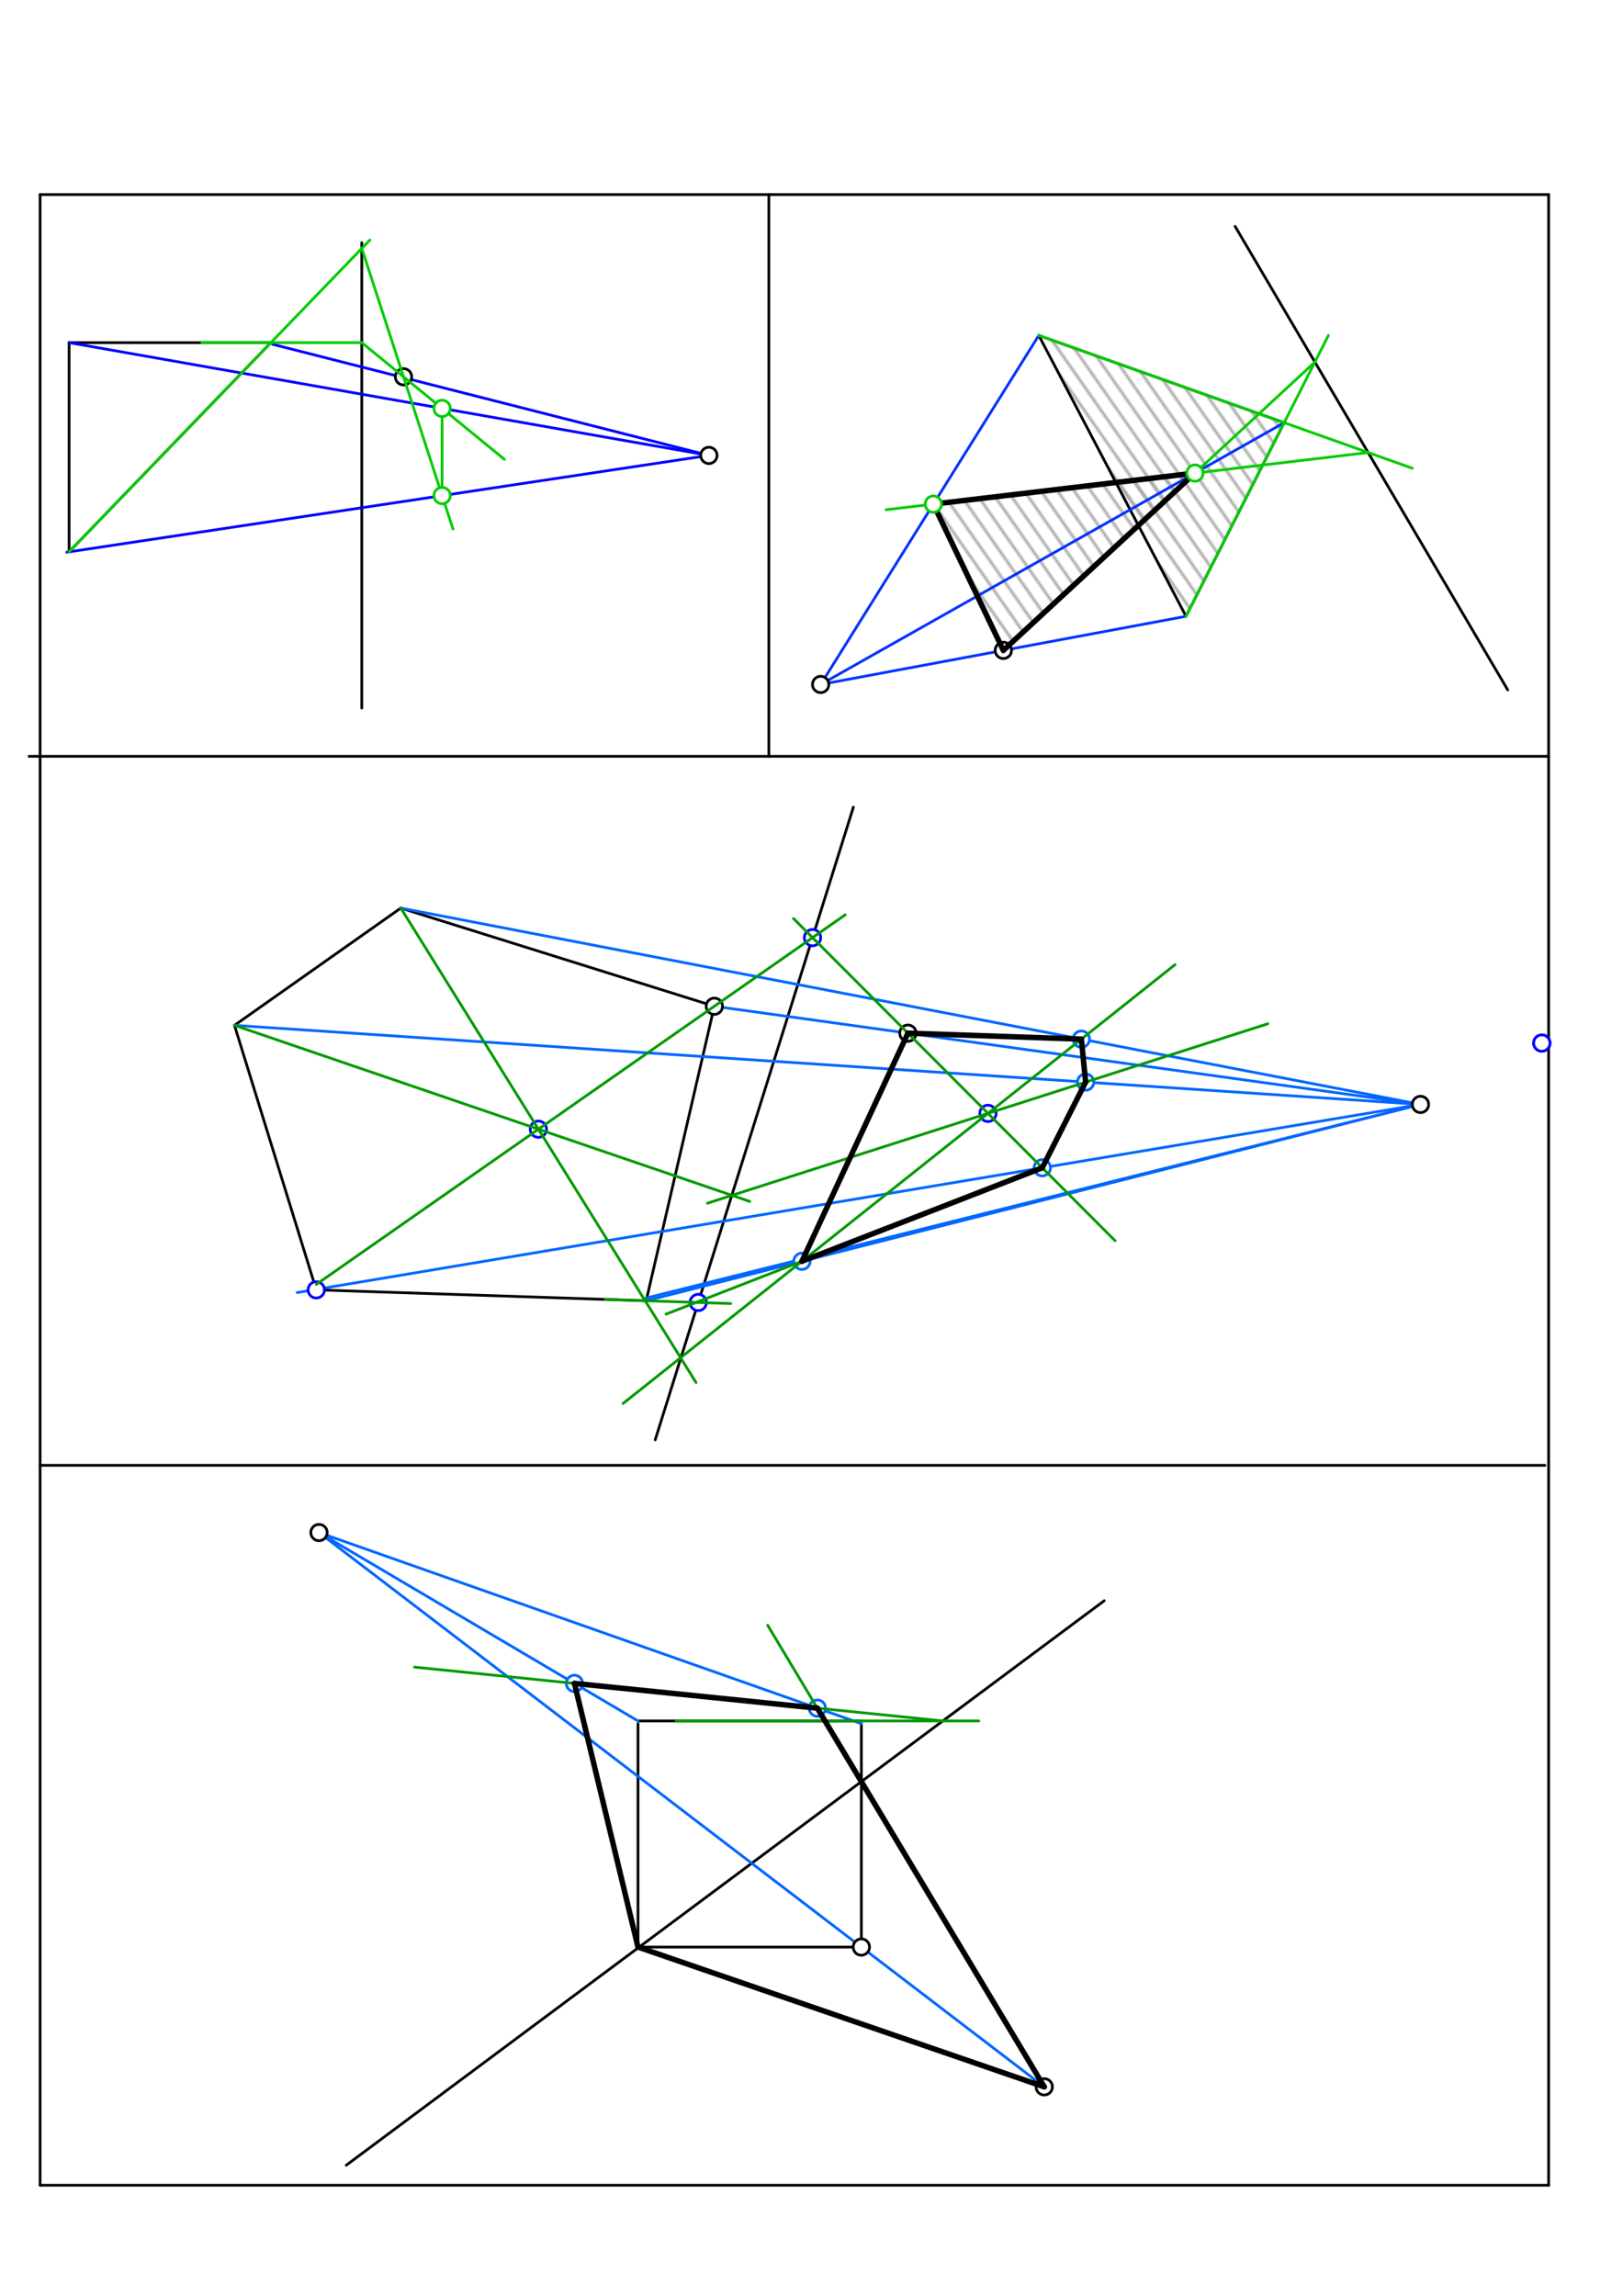 <svg xmlns="http://www.w3.org/2000/svg" class="svg--816" height="100%" preserveAspectRatio="xMidYMid meet" viewBox="0 0 595.276 841.89" width="100%"><defs><marker id="marker-arrow" markerHeight="16" markerUnits="userSpaceOnUse" markerWidth="24" orient="auto-start-reverse" refX="24" refY="4" viewBox="0 0 24 8"><path d="M 0 0 L 24 4 L 0 8 z" stroke="inherit"></path></marker></defs><g class="aux-layer--949"><g class="element--733"><defs><pattern height="5" id="fill_133_dxi356__pattern-stripes" patternTransform="rotate(-305)" patternUnits="userSpaceOnUse" width="5"><rect fill="#aaaaaa" height="1" transform="translate(0,0)" width="5"></rect></pattern></defs><g fill="url(#fill_133_dxi356__pattern-stripes)"><path d="M 342.333 184.867 L 438.265 173.486 L 368 238.5 L 342.333 184.867 L 342.333 184.867 Z" stroke="none"></path></g></g><g class="element--733"><defs><pattern height="5" id="fill_138_fxd97v__pattern-stripes" patternTransform="rotate(-305)" patternUnits="userSpaceOnUse" width="5"><rect fill="#aaaaaa" height="1" transform="translate(0,0)" width="5"></rect></pattern></defs><g fill="url(#fill_138_fxd97v__pattern-stripes)"><path d="M 381 123 L 435 226 L 471 155 L 381 123 L 381 123 Z" stroke="none"></path></g></g><g class="element--733"><line stroke="#000000" stroke-dasharray="none" stroke-linecap="round" stroke-width="1" x1="25.35" x2="99.35" y1="125.65" y2="125.65"></line></g><g class="element--733"><line stroke="#000000" stroke-dasharray="none" stroke-linecap="round" stroke-width="1" x1="25.35" x2="25.35" y1="125.65" y2="202.35"></line></g><g class="element--733"><line stroke="#000000" stroke-dasharray="none" stroke-linecap="round" stroke-width="1" x1="25.35" x2="99.35" y1="202.35" y2="125.65"></line></g><g class="element--733"><line stroke="#000000" stroke-dasharray="none" stroke-linecap="round" stroke-width="1" x1="132.7" x2="132.7" y1="89" y2="259.65"></line></g><g class="element--733"><line stroke="#000000" stroke-dasharray="none" stroke-linecap="round" stroke-width="1" x1="14.7" x2="568" y1="71.35" y2="71.35"></line></g><g class="element--733"><line stroke="#000000" stroke-dasharray="none" stroke-linecap="round" stroke-width="1" x1="14.7" x2="14.7" y1="71.35" y2="801.35"></line></g><g class="element--733"><line stroke="#000000" stroke-dasharray="none" stroke-linecap="round" stroke-width="1" x1="14.7" x2="568" y1="801.35" y2="801.35"></line></g><g class="element--733"><line stroke="#000000" stroke-dasharray="none" stroke-linecap="round" stroke-width="1" x1="568" x2="568" y1="801.35" y2="71.35"></line></g><g class="element--733"><line stroke="#000000" stroke-dasharray="none" stroke-linecap="round" stroke-width="1" x1="10.65" x2="568" y1="277.35" y2="277.35"></line></g><g class="element--733"><line stroke="#000000" stroke-dasharray="none" stroke-linecap="round" stroke-width="1" x1="14.7" x2="566.65" y1="537.35" y2="537.35"></line></g><g class="element--733"><line stroke="#000000" stroke-dasharray="none" stroke-linecap="round" stroke-width="1" x1="282" x2="282" y1="71.35" y2="277.35"></line></g><g class="element--733"><line stroke="#000000" stroke-dasharray="none" stroke-linecap="round" stroke-width="1" x1="453" x2="553" y1="83" y2="253"></line></g><g class="element--733"><line stroke="#000000" stroke-dasharray="none" stroke-linecap="round" stroke-width="1" x1="471" x2="381" y1="155" y2="123"></line></g><g class="element--733"><line stroke="#000000" stroke-dasharray="none" stroke-linecap="round" stroke-width="1" x1="381" x2="435" y1="123" y2="226"></line></g><g class="element--733"><line stroke="#000000" stroke-dasharray="none" stroke-linecap="round" stroke-width="1" x1="435" x2="471" y1="226" y2="155"></line></g><g class="element--733"><line stroke="#000000" stroke-dasharray="none" stroke-linecap="round" stroke-width="1" x1="147" x2="86" y1="333" y2="376"></line></g><g class="element--733"><line stroke="#000000" stroke-dasharray="none" stroke-linecap="round" stroke-width="1" x1="86" x2="116" y1="376" y2="473"></line></g><g class="element--733"><line stroke="#000000" stroke-dasharray="none" stroke-linecap="round" stroke-width="1" x1="116" x2="237" y1="473" y2="477"></line></g><g class="element--733"><line stroke="#000000" stroke-dasharray="none" stroke-linecap="round" stroke-width="1" x1="237" x2="262" y1="477" y2="369"></line></g><g class="element--733"><line stroke="#000000" stroke-dasharray="none" stroke-linecap="round" stroke-width="1" x1="262" x2="147" y1="369" y2="333"></line></g><g class="element--733"><line stroke="#000000" stroke-dasharray="none" stroke-linecap="round" stroke-width="1" x1="313" x2="240.313" y1="296" y2="528"></line></g><g class="element--733"><line stroke="#000000" stroke-dasharray="none" stroke-linecap="round" stroke-width="1" x1="405" x2="127" y1="587" y2="794"></line></g><g class="element--733"><line stroke="#000000" stroke-dasharray="none" stroke-linecap="round" stroke-width="1" x1="234" x2="316" y1="714" y2="714"></line></g><g class="element--733"><line stroke="#000000" stroke-dasharray="none" stroke-linecap="round" stroke-width="1" x1="234" x2="234" y1="714" y2="632.079"></line></g><g class="element--733"><line stroke="#000000" stroke-dasharray="none" stroke-linecap="round" stroke-width="1" x1="234" x2="315.921" y1="631.079" y2="631.079"></line></g><g class="element--733"><line stroke="#000000" stroke-dasharray="none" stroke-linecap="round" stroke-width="1" x1="315.921" x2="315.921" y1="632.079" y2="714"></line></g><g class="element--733"><line stroke="#0000ff" stroke-dasharray="none" stroke-linecap="round" stroke-width="1" x1="260" x2="100" y1="167" y2="126.255"></line></g><g class="element--733"><line stroke="#0000ff" stroke-dasharray="none" stroke-linecap="round" stroke-width="1" x1="260" x2="24.5" y1="167" y2="202.5"></line></g><g class="element--733"><line stroke="#0000ff" stroke-dasharray="none" stroke-linecap="round" stroke-width="1" x1="260" x2="25.35" y1="167" y2="125.65"></line></g><g class="element--733"><line stroke="#0033ff" stroke-dasharray="none" stroke-linecap="round" stroke-width="1" x1="435" x2="301" y1="226" y2="251"></line></g><g class="element--733"><line stroke="#0033ff" stroke-dasharray="none" stroke-linecap="round" stroke-width="1" x1="471" x2="301" y1="155" y2="251"></line></g><g class="element--733"><line stroke="#0033ff" stroke-dasharray="none" stroke-linecap="round" stroke-width="1" x1="381" x2="301" y1="123" y2="251"></line></g><g class="element--733"><line stroke="#0066ff" stroke-dasharray="none" stroke-linecap="round" stroke-width="1" x1="521" x2="262" y1="405" y2="369"></line></g><g class="element--733"><line stroke="#0066ff" stroke-dasharray="none" stroke-linecap="round" stroke-width="1" x1="521" x2="109" y1="405" y2="474"></line></g><g class="element--733"><line stroke="#0066ff" stroke-dasharray="none" stroke-linecap="round" stroke-width="1" x1="237" x2="521" y1="477" y2="405"></line></g><g class="element--733"><line stroke="#0066ff" stroke-dasharray="none" stroke-linecap="round" stroke-width="1" x1="521" x2="147" y1="405" y2="333"></line></g><g class="element--733"><line stroke="#0066ff" stroke-dasharray="none" stroke-linecap="round" stroke-width="1" x1="86" x2="521" y1="376" y2="405"></line></g><g class="element--733"><line stroke="#0066ff" stroke-dasharray="none" stroke-linecap="round" stroke-width="1" x1="383" x2="117" y1="765.256" y2="562"></line></g><g class="element--733"><line stroke="#0066ff" stroke-dasharray="none" stroke-linecap="round" stroke-width="1" x1="315.921" x2="117" y1="632.079" y2="562"></line></g><g class="element--733"><line stroke="#0066ff" stroke-dasharray="none" stroke-linecap="round" stroke-width="1" x1="234" x2="117" y1="631.079" y2="562"></line></g><g class="element--733"><line stroke="#0066ff" stroke-dasharray="none" stroke-linecap="round" stroke-width="1" x1="521" x2="237" y1="405" y2="476"></line></g><g class="element--733"><circle cx="260" cy="167" r="3" stroke="#000000" stroke-width="1" fill="#ffffff"></circle>}</g><g class="element--733"><circle cx="148" cy="138.172" r="3" stroke="#000000" stroke-width="1" fill="#ffffff"></circle>}</g><g class="element--733"><circle cx="301" cy="251" r="3" stroke="#000000" stroke-width="1" fill="#ffffff"></circle>}</g><g class="element--733"><circle cx="368" cy="238.5" r="3" stroke="#000000" stroke-width="1" fill="#ffffff"></circle>}</g><g class="element--733"><circle cx="262" cy="369" r="3" stroke="#000000" stroke-width="1" fill="#ffffff"></circle>}</g><g class="element--733"><circle cx="333" cy="378.869" r="3" stroke="#000000" stroke-width="1" fill="#ffffff"></circle>}</g><g class="element--733"><circle cx="521" cy="405" r="3" stroke="#000000" stroke-width="1" fill="#ffffff"></circle>}</g><g class="element--733"><circle cx="117" cy="562" r="3" stroke="#000000" stroke-width="1" fill="#ffffff"></circle>}</g><g class="element--733"><circle cx="383" cy="765.256" r="3" stroke="#000000" stroke-width="1" fill="#ffffff"></circle>}</g><g class="element--733"><circle cx="315.921" cy="714" r="3" stroke="#000000" stroke-width="1" fill="#ffffff"></circle>}</g><g class="element--733"><circle cx="116" cy="473" r="3" stroke="#0000ff" stroke-width="1" fill="#ffffff"></circle>}</g><g class="element--733"><circle cx="298.011" cy="343.842" r="3" stroke="#0000ff" stroke-width="1" fill="#ffffff"></circle>}</g><g class="element--733"><circle cx="382.277" cy="428.233" r="3" stroke="#0066ff" stroke-width="1" fill="#ffffff"></circle>}</g><g class="element--733"><circle cx="256.094" cy="477.631" r="3" stroke="#0000ff" stroke-width="1" fill="#ffffff"></circle>}</g><g class="element--733"><circle cx="565.5" cy="382.5" r="3" stroke="#0000ff" stroke-width="1" fill="#ffffff"></circle>}</g><g class="element--733"><circle cx="565.5" cy="382.5" r="3" stroke="#0000ff" stroke-width="1" fill="#ffffff"></circle>}</g><g class="element--733"><circle cx="294.132" cy="462.516" r="3" stroke="#0066ff" stroke-width="1" fill="#ffffff"></circle>}</g><g class="element--733"><circle cx="396.614" cy="381.054" r="3" stroke="#0066ff" stroke-width="1" fill="#ffffff"></circle>}</g><g class="element--733"><circle cx="197.466" cy="414.086" r="3" stroke="#0000ff" stroke-width="1" fill="#ffffff"></circle>}</g><g class="element--733"><circle cx="362.361" cy="408.281" r="3" stroke="#0000ff" stroke-width="1" fill="#ffffff"></circle>}</g><g class="element--733"><circle cx="398.185" cy="396.812" r="3" stroke="#0066ff" stroke-width="1" fill="#ffffff"></circle>}</g><g class="element--733"><circle cx="299.778" cy="626.392" r="3" stroke="#0066ff" stroke-width="1" fill="#ffffff"></circle>}</g><g class="element--733"><circle cx="210.695" cy="617.319" r="3" stroke="#0066ff" stroke-width="1" fill="#ffffff"></circle>}</g></g><g class="main-layer--75a"><g class="element--733"><line stroke="#00cc00" stroke-dasharray="none" stroke-linecap="round" stroke-width="1" x1="25.35" x2="135.675" y1="202.35" y2="88"></line></g><g class="element--733"><line stroke="#00cc00" stroke-dasharray="none" stroke-linecap="round" stroke-width="1" x1="132.7" x2="166.139" y1="91.083" y2="194"></line></g><g class="element--733"><line stroke="#00cc00" stroke-dasharray="none" stroke-linecap="round" stroke-width="1" x1="74" x2="132.7" y1="125.65" y2="125.65"></line></g><g class="element--733"><line stroke="#00cc00" stroke-dasharray="none" stroke-linecap="round" stroke-width="1" x1="132.7" x2="185" y1="125.65" y2="168.454"></line></g><g class="element--733"><line stroke="#00cc00" stroke-dasharray="none" stroke-linecap="round" stroke-width="1" x1="162.156" x2="162.156" y1="149.758" y2="181.74"></line></g><g class="element--733"><line stroke="#00cc00" stroke-dasharray="none" stroke-linecap="round" stroke-width="1" x1="435" x2="487.225" y1="226" y2="123"></line></g><g class="element--733"><line stroke="#00cc00" stroke-dasharray="none" stroke-linecap="round" stroke-width="1" x1="482.274" x2="368" y1="132.766" y2="238.5"></line></g><g class="element--733"><line stroke="#00cc00" stroke-dasharray="none" stroke-linecap="round" stroke-width="1" x1="381" x2="518" y1="123" y2="171.711"></line></g><g class="element--733"><line stroke="#00cc00" stroke-dasharray="none" stroke-linecap="round" stroke-width="1" x1="501.793" x2="325" y1="165.949" y2="186.923"></line></g><g class="element--733"><line stroke="#000000" stroke-dasharray="none" stroke-linecap="round" stroke-width="2" x1="438.265" x2="342.333" y1="173.486" y2="184.867"></line></g><g class="element--733"><line stroke="#000000" stroke-dasharray="none" stroke-linecap="round" stroke-width="2" x1="342.333" x2="368" y1="184.867" y2="238.5"></line></g><g class="element--733"><line stroke="#000000" stroke-dasharray="none" stroke-linecap="round" stroke-width="2" x1="368" x2="438.265" y1="238.5" y2="173.486"></line></g><g class="element--733"><line stroke="#009900" stroke-dasharray="none" stroke-linecap="round" stroke-width="1" x1="116" x2="310" y1="471" y2="335.466"></line></g><g class="element--733"><line stroke="#009900" stroke-dasharray="none" stroke-linecap="round" stroke-width="1" x1="291.042" x2="408.998" y1="336.837" y2="455"></line></g><g class="element--733"><line stroke="#009900" stroke-dasharray="none" stroke-linecap="round" stroke-width="1" x1="222" x2="268" y1="476.504" y2="478.025"></line></g><g class="element--733"><line stroke="#009900" stroke-dasharray="none" stroke-linecap="round" stroke-width="1" x1="244.288" x2="382.277" y1="481.902" y2="428.233"></line></g><g class="element--733"><line stroke="#009900" stroke-dasharray="none" stroke-linecap="round" stroke-width="1" x1="147" x2="255.294" y1="333" y2="507"></line></g><g class="element--733"><line stroke="#009900" stroke-dasharray="none" stroke-linecap="round" stroke-width="1" x1="228.513" x2="431" y1="514.675" y2="353.721"></line></g><g class="element--733"><line stroke="#009900" stroke-dasharray="none" stroke-linecap="round" stroke-width="1" x1="86" x2="275" y1="376" y2="440.577"></line></g><g class="element--733"><line stroke="#009900" stroke-dasharray="none" stroke-linecap="round" stroke-width="1" x1="259.453" x2="465" y1="441.227" y2="375.422"></line></g><g class="element--733"><line stroke="#000000" stroke-dasharray="none" stroke-linecap="round" stroke-width="2" x1="294.132" x2="333" y1="462.516" y2="378.869"></line></g><g class="element--733"><line stroke="#000000" stroke-dasharray="none" stroke-linecap="round" stroke-width="2" x1="333" x2="396.614" y1="378.869" y2="381.054"></line></g><g class="element--733"><line stroke="#000000" stroke-dasharray="none" stroke-linecap="round" stroke-width="2" x1="396.614" x2="398.185" y1="381.054" y2="396.812"></line></g><g class="element--733"><line stroke="#000000" stroke-dasharray="none" stroke-linecap="round" stroke-width="2" x1="398.185" x2="382.277" y1="396.812" y2="428.233"></line></g><g class="element--733"><line stroke="#000000" stroke-dasharray="none" stroke-linecap="round" stroke-width="2" x1="382.277" x2="294.132" y1="428.233" y2="462.516"></line></g><g class="element--733"><line stroke="#009900" stroke-dasharray="none" stroke-linecap="round" stroke-width="1" x1="383" x2="281.564" y1="765.256" y2="596"></line></g><g class="element--733"><line stroke="#009900" stroke-dasharray="none" stroke-linecap="round" stroke-width="1" x1="248" x2="359" y1="631.079" y2="631.079"></line></g><g class="element--733"><line stroke="#009900" stroke-dasharray="none" stroke-linecap="round" stroke-width="1" x1="345.802" x2="152" y1="631.079" y2="611.342"></line></g><g class="element--733"><line stroke="#000000" stroke-dasharray="none" stroke-linecap="round" stroke-width="2" x1="383" x2="299.778" y1="765.256" y2="626.392"></line></g><g class="element--733"><line stroke="#000000" stroke-dasharray="none" stroke-linecap="round" stroke-width="2" x1="299.778" x2="210.695" y1="626.392" y2="617.319"></line></g><g class="element--733"><line stroke="#000000" stroke-dasharray="none" stroke-linecap="round" stroke-width="2" x1="210.695" x2="234" y1="617.319" y2="714"></line></g><g class="element--733"><line stroke="#000000" stroke-dasharray="none" stroke-linecap="round" stroke-width="2" x1="234" x2="383" y1="714" y2="765.256"></line></g><g class="element--733"><circle cx="162.156" cy="181.74" r="3" stroke="#00cc00" stroke-width="1" fill="#ffffff"></circle>}</g><g class="element--733"><circle cx="162.156" cy="149.758" r="3" stroke="#00cc00" stroke-width="1" fill="#ffffff"></circle>}</g><g class="element--733"><circle cx="438.265" cy="173.486" r="3" stroke="#00cc00" stroke-width="1" fill="#ffffff"></circle>}</g><g class="element--733"><circle cx="342.333" cy="184.867" r="3" stroke="#00cc00" stroke-width="1" fill="#ffffff"></circle>}</g></g><g class="snaps-layer--ac6"></g><g class="temp-layer--52d"></g></svg>